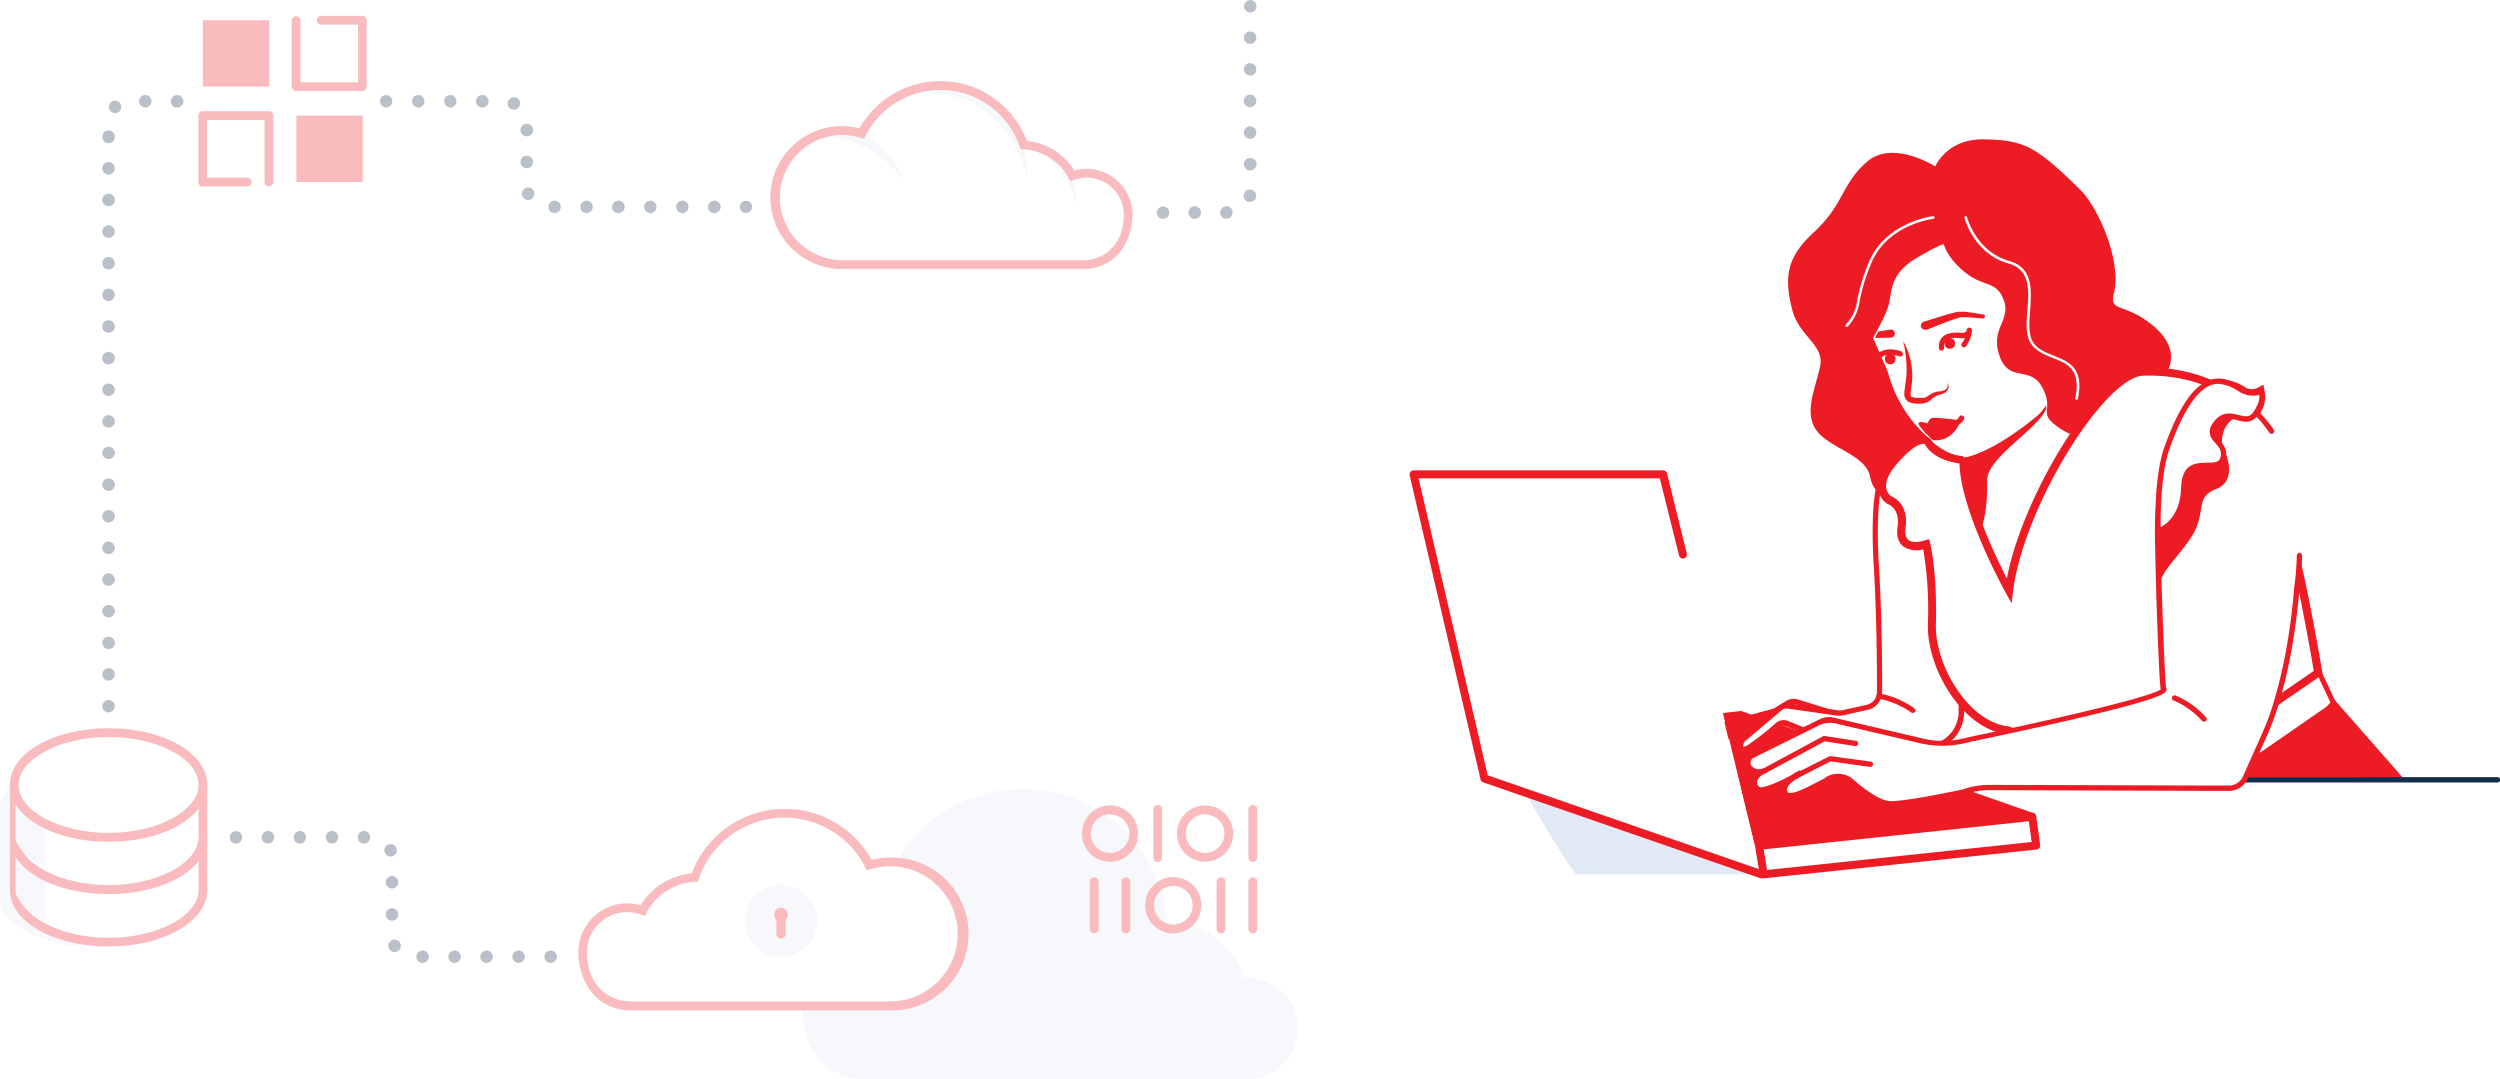 <svg id="b51fccd4-a9e1-439f-b85a-35ae0a03cd2a" data-name="Layer 1" xmlns="http://www.w3.org/2000/svg" xmlns:xlink="http://www.w3.org/1999/xlink" width="506.49" height="218.63" viewBox="0 0 506.49 218.63">
  <defs>
    <style>
      .b3e7c009-863e-4afe-9fb9-007907327d68 {
        fill: none;
      }

      .e0be51ee-2b9f-4655-b3f3-bb5dea48b053 {
        fill: #e51e25;
      }

      .af0f83c2-60cf-4c5a-b6bd-e83e2054a00e {
        fill: #010101;
      }

      .fc1b9a31-e217-4f57-83fc-afcda693af7c {
        fill: #fff;
      }

      .aa462b92-d5e3-426d-b8ba-49d527033564, .ff2bf220-c29f-47f5-91aa-214a557d8818 {
        fill: #ed1c24;
      }

      .b6e949ba-b318-42fc-9af8-e15aa9c4af26 {
        fill: #132d4d;
      }

      .aa462b92-d5e3-426d-b8ba-49d527033564 {
        stroke: #010101;
        stroke-miterlimit: 10;
        stroke-width: 0.87px;
      }

      .fc155f09-78ed-4d0a-8dd9-822b979ff9a2 {
        fill: url(#b1d3025b-83cf-4a36-94ef-6b5e6618664b);
      }

      .a350da27-40a9-4768-8677-3589274ef7db {
        fill: #e2e9f6;
      }

      .b65a59f9-dc31-4012-aac8-158c5ebdf71b {
        opacity: 0.3;
      }
    </style>
    <pattern id="b1d3025b-83cf-4a36-94ef-6b5e6618664b" data-name="f2aea2e6-3719-45f1-a7fb-07a5c68" width="28.8" height="28.8" patternTransform="translate(-1213.05 -1263.3) rotate(180) scale(0.08)" patternUnits="userSpaceOnUse" viewBox="0 0 28.8 28.8">
      <rect class="b3e7c009-863e-4afe-9fb9-007907327d68" width="28.8" height="28.8"/>
      <rect class="b3e7c009-863e-4afe-9fb9-007907327d68" width="28.8" height="28.8"/>
      <g>
        <rect class="b3e7c009-863e-4afe-9fb9-007907327d68" width="28.8" height="28.8"/>
        <g>
          <rect class="b3e7c009-863e-4afe-9fb9-007907327d68" width="28.8" height="28.8"/>
          <g>
            <path class="e0be51ee-2b9f-4655-b3f3-bb5dea48b053" d="M28.8-1.4A1.4,1.4,0,0,1,30.2,0a1.4,1.4,0,0,1-1.4,1.4A1.4,1.4,0,0,1,27.4,0h0a1.37,1.37,0,0,1,1.34-1.4Z"/>
            <path class="e0be51ee-2b9f-4655-b3f3-bb5dea48b053" d="M14.4-1.4A1.4,1.4,0,0,1,15.8,0a1.4,1.4,0,0,1-1.4,1.4A1.4,1.4,0,0,1,13,0a1.37,1.37,0,0,1,1.34-1.4Z"/>
            <path class="e0be51ee-2b9f-4655-b3f3-bb5dea48b053" d="M28.8,13a1.4,1.4,0,1,1-1.4,1.4h0A1.37,1.37,0,0,1,28.74,13Z"/>
            <path class="e0be51ee-2b9f-4655-b3f3-bb5dea48b053" d="M14.4,13A1.4,1.4,0,1,1,13,14.4,1.37,1.37,0,0,1,14.34,13Z"/>
            <path class="e0be51ee-2b9f-4655-b3f3-bb5dea48b053" d="M7.2,5.8A1.4,1.4,0,1,1,5.8,7.2h0A1.37,1.37,0,0,1,7.14,5.8Z"/>
            <path class="e0be51ee-2b9f-4655-b3f3-bb5dea48b053" d="M21.6,5.8a1.4,1.4,0,1,1-1.4,1.4h0a1.37,1.37,0,0,1,1.34-1.4Z"/>
            <path class="e0be51ee-2b9f-4655-b3f3-bb5dea48b053" d="M7.2,20.2a1.4,1.4,0,1,1-1.4,1.4,1.37,1.37,0,0,1,1.34-1.4Z"/>
            <path class="e0be51ee-2b9f-4655-b3f3-bb5dea48b053" d="M21.6,20.2a1.4,1.4,0,1,1-1.4,1.4h0a1.37,1.37,0,0,1,1.34-1.4Z"/>
          </g>
          <g>
            <path class="e0be51ee-2b9f-4655-b3f3-bb5dea48b053" d="M0-1.4A1.4,1.4,0,0,1,1.4,0,1.4,1.4,0,0,1,0,1.4,1.31,1.31,0,0,1-1.4.19V0A1.37,1.37,0,0,1-.06-1.4Z"/>
            <path class="e0be51ee-2b9f-4655-b3f3-bb5dea48b053" d="M0,13a1.4,1.4,0,0,1,1.4,1.4A1.4,1.4,0,0,1,0,15.8a1.37,1.37,0,0,1-1.4-1.34V14.4A1.37,1.37,0,0,1-.06,13Z"/>
          </g>
          <g>
            <path class="e0be51ee-2b9f-4655-b3f3-bb5dea48b053" d="M28.8,27.4a1.37,1.37,0,0,1,1.4,1.34v.06a1.37,1.37,0,0,1-1.34,1.4H28.8a1.37,1.37,0,0,1-1.4-1.34V28.8a1.37,1.37,0,0,1,1.34-1.4Z"/>
            <path class="e0be51ee-2b9f-4655-b3f3-bb5dea48b053" d="M14.4,27.4a1.37,1.37,0,0,1,1.4,1.34v.06a1.37,1.37,0,0,1-1.34,1.4H14.4A1.37,1.37,0,0,1,13,28.86V28.8a1.37,1.37,0,0,1,1.34-1.4Z"/>
          </g>
          <path class="e0be51ee-2b9f-4655-b3f3-bb5dea48b053" d="M0,27.4a1.37,1.37,0,0,1,1.4,1.34v.06A1.37,1.37,0,0,1,.06,30.2H0A1.31,1.31,0,0,1-1.4,29V28.8A1.37,1.37,0,0,1-.06,27.4Z"/>
        </g>
      </g>
    </pattern>
  </defs>
  <title>illustration_woman-building-cloud-architecture</title>
  <g>
    <polygon class="af0f83c2-60cf-4c5a-b6bd-e83e2054a00e" points="364.98 156.84 364.78 156.49 371.47 152.78 380.85 155.62 380.73 156.01 371.52 153.22 364.98 156.84"/>
    <path class="af0f83c2-60cf-4c5a-b6bd-e83e2054a00e" d="M357,156.09l-.22-.35,9.08-5.59a2.13,2.13,0,0,1,1.35-.31l12.86,1.6-.05.41-12.86-1.6a1.75,1.75,0,0,0-1.09.25Z"/>
    <g>
      <path class="fc1b9a31-e217-4f57-83fc-afcda693af7c" d="M353.89,149.25c-1.64.37-1.12-.94-1.12-.94l9.29-5.77a2.51,2.51,0,0,1,2.16-.29l6.06,1.88"/>
      <path class="ff2bf220-c29f-47f5-91aa-214a557d8818" d="M353.37,149.85a1.18,1.18,0,0,1-1-.38,1.41,1.41,0,0,1-.15-1.36l.07-.16,9.45-5.87a3,3,0,0,1,2.61-.34l6.05,1.88-.32,1-6.06-1.88a2,2,0,0,0-1.7.22l-9.13,5.66v.13h.11a1.76,1.76,0,0,0,.43-.06l.24,1.05A2.49,2.49,0,0,1,353.37,149.85Z"/>
    </g>
    <g>
      <polygon class="fc1b9a31-e217-4f57-83fc-afcda693af7c" points="352.72 148.26 349.95 149.29 349.06 146.9 359.57 144.03 352.72 148.26"/>
      <path class="ff2bf220-c29f-47f5-91aa-214a557d8818" d="M349.63,150l-1.29-3.46,14.7-4-10.13,6.24Zm.14-2.73.5,1.34,2.21-.82,3.63-2.24Z"/>
    </g>
    <path class="af0f83c2-60cf-4c5a-b6bd-e83e2054a00e" d="M385.56,144.58c-1.15-1.59-4.73-1.65-4.77-1.65v-.41c.15,0,3.82.07,5.09,1.82Z"/>
    <g>
      <path class="fc1b9a31-e217-4f57-83fc-afcda693af7c" d="M460.13,145l.89-2.87,8.88-5.77,2.86,6.1a36.58,36.58,0,0,1-16.2,11.08l3.57-8.54"/>
      <path class="ff2bf220-c29f-47f5-91aa-214a557d8818" d="M455.61,154.42l4-9.63.94-3,9.55-6.22,3.28,7-.23.27A37.12,37.12,0,0,1,456.74,154Zm5.87-12-.85,2.72-3.09,7.42a36.24,36.24,0,0,0,14.59-10.24l-2.46-5.23Z"/>
    </g>
    <g>
      <path class="ff2bf220-c29f-47f5-91aa-214a557d8818" d="M457.13,153,455,157.65l15.49,0c2.3,0,16.81.09,16.81.09l-14-15.91"/>
      <path class="fc1b9a31-e217-4f57-83fc-afcda693af7c" d="M487.77,158h-.46c-.14,0-14.53-.1-16.8-.1l-15.5,0h-.31l2.24-4.94.37.17-2,4.36,15.18,0c2,0,13.87.08,16.35.1L473.17,142l.31-.27Z"/>
    </g>
    <path class="af0f83c2-60cf-4c5a-b6bd-e83e2054a00e" d="M398,160.66,397,155l.4-.07.94,5.15a10.25,10.25,0,0,1,4.67-.66l-.8-5.46.4-.06.89,6-.28,0a10.11,10.11,0,0,0-5,.69Z"/>
    <polygon class="ff2bf220-c29f-47f5-91aa-214a557d8818" points="355.54 171.54 349.06 144.46 352.72 144.03 412.53 164.93 355.54 171.54"/>
    <path class="b6e949ba-b318-42fc-9af8-e15aa9c4af26" d="M506,158.52H398.12a.54.54,0,1,1,0-1.08H506a.54.54,0,1,1,0,1.08Z"/>
    <path class="aa462b92-d5e3-426d-b8ba-49d527033564" d="M414.27,83"/>
    <g>
      <path class="fc1b9a31-e217-4f57-83fc-afcda693af7c" d="M395.86,104.88l1.51,37.37v1.93a7.34,7.34,0,0,1-3.9,6.48l-.56.33-21.6-5.07a3.31,3.31,0,0,0-2.35.28l-3.52,1.73-3.38-1.36a1.8,1.8,0,0,0-1.92.33,58.17,58.17,0,0,1-5.4,4.27c-1.6,1.08-2,.66-2.07.05a1.88,1.88,0,0,1,.71-1.6l7.18-6.1a2.33,2.33,0,0,1,1.78-.52l9.86,1.41a3.35,3.35,0,0,0,1.18,0l4.88-1.08a3.2,3.2,0,0,0,2.53-3.15c0-4.79,0-15.49-.65-25.4-.8-13.28.79-17.37.79-17.37Z"/>
      <path class="ff2bf220-c29f-47f5-91aa-214a557d8818" d="M353.22,152.38a1.09,1.09,0,0,1-1.09-1.12,2.44,2.44,0,0,1,.91-2.06l7.17-6.09a2.84,2.84,0,0,1,2.2-.64l9.87,1.41a3,3,0,0,0,1,0l4.88-1.08a2.68,2.68,0,0,0,2.11-2.62c0-9.76-.22-18.3-.65-25.36-.8-13.26.76-17.43.83-17.6l.22-.56,15.74,7.92,1.51,37.69v2a7.85,7.85,0,0,1-4.19,6.95l-.73.43-.21-.05-21.59-5.07a2.83,2.83,0,0,0-2,.24l-3.75,1.84-3.6-1.45a1.3,1.3,0,0,0-1.36.23,61.13,61.13,0,0,1-5.45,4.32A3.57,3.57,0,0,1,353.22,152.38Zm0-1.08h0a2.58,2.58,0,0,0,1.2-.57,57.44,57.44,0,0,0,5.35-4.23,2.34,2.34,0,0,1,2.49-.42l3.15,1.26,3.3-1.63a3.93,3.93,0,0,1,2.72-.32l21.38,5,.38-.22a6.77,6.77,0,0,0,3.62-6v-1.93l-1.48-37-14.07-7.07c-.37,1.52-1.21,6.26-.6,16.56.44,7.09.66,15.65.66,25.43a3.76,3.76,0,0,1-3,3.67l-4.88,1.08a3.89,3.89,0,0,1-1.36.06l-9.86-1.41a1.72,1.72,0,0,0-1.36.4l-7.18,6.1a1.33,1.33,0,0,0-.52,1.14A.29.29,0,0,0,353.23,151.3Z"/>
    </g>
    <g>
      <path class="fc1b9a31-e217-4f57-83fc-afcda693af7c" d="M438.35,139.77s5.54,2.77,7.65,4.88"/>
      <path class="ff2bf220-c29f-47f5-91aa-214a557d8818" d="M445.86,144.79c-2.07-2.06-7.55-4.81-7.6-4.84l.18-.37c.23.12,5.59,2.81,7.71,4.92Z"/>
    </g>
    <path class="fc155f09-78ed-4d0a-8dd9-822b979ff9a2" d="M414.27,83l-.14.14Z"/>
    <g>
      <g>
        <path class="fc1b9a31-e217-4f57-83fc-afcda693af7c" d="M387.18,41c14.5-7.23,24.27.19,29.25,9.06A30.19,30.19,0,0,1,415,81.88c-4,5.87-12.3,11.41-16.71,11-9.39-.94-16-15.54-16.06-17.09s-2.63-6.25-2.63-6.25c-.14-.23-.28-.42-.42-.65A19.73,19.73,0,0,1,387.18,41Z"/>
        <path class="ff2bf220-c29f-47f5-91aa-214a557d8818" d="M398.74,93.09l-.5,0c-9.64-1-16.16-15.85-16.24-17.28s-2.58-6.11-2.61-6.16a3.28,3.28,0,0,0-.2-.31L379,69a19.43,19.43,0,0,1-2.18-15.64,20.17,20.17,0,0,1,10.3-12.53h0c17.2-8.58,26.37,3.53,29.51,9.14A30.22,30.22,0,0,1,415.14,82C411.2,87.79,403.28,93.09,398.74,93.09ZM387.27,41.17a19.82,19.82,0,0,0-10.09,12.28,19.07,19.07,0,0,0,2.14,15.32l.21.32c.07.11.15.22.22.34s2.56,4.76,2.66,6.33c.08,1.41,6.45,16,15.87,16.9,4.33.42,12.5-5,16.52-10.89a29.8,29.8,0,0,0,1.45-31.62c-3.09-5.5-12.09-17.4-29-9Z"/>
      </g>
      <path class="ff2bf220-c29f-47f5-91aa-214a557d8818" d="M390.18,66.76h0a.82.82,0,0,1-.52-1.55c2-.61,3.9-1.26,5.87-1.78.23,0,.47-.14.75-.19s.28-.05.42-.09l.24,0h.28c.28,0,.33,0,.47,0l.37,0,.75.1,3,.47h0a.38.38,0,0,1,.33.42.4.4,0,0,1-.4.38h0l-3-.24-.75,0-.33,0h-.33a3.88,3.88,0,0,0-.66.14c-.23.09-.47.14-.7.23-1.88.66-3.76,1.41-5.59,2.16Z"/>
      <path class="ff2bf220-c29f-47f5-91aa-214a557d8818" d="M383.05,66.76a.82.82,0,0,1,.84.8.83.83,0,0,1-.8.85H383l-4.55.09a.5.5,0,0,1-.52-.42.48.48,0,0,1,.36-.56h.11l4.55-.75Z"/>
      <path class="ff2bf220-c29f-47f5-91aa-214a557d8818" d="M387.32,74.51a14.75,14.75,0,0,1,.05,2.82c-.1.93-.29,1.87-.29,2.62a.91.91,0,0,0,.1.43s0,0,0,0l0,0a0,0,0,0,0,.05,0h0l.09,0a2.39,2.39,0,0,0,1.08.23h1.27a2.24,2.24,0,0,0,1-.42,4.39,4.39,0,0,1,1.31-.71,5.11,5.11,0,0,1,.75-.18c.28,0,.47,0,.66-.1a1.47,1.47,0,0,0,1-.51.93.93,0,0,0,0-1.18,1.4,1.4,0,0,1,.38.61,1.46,1.46,0,0,1-.1.75,2.1,2.1,0,0,1-1.17.94,4.58,4.58,0,0,1-.66.19,4.35,4.35,0,0,0-1.59.94,2.67,2.67,0,0,1-1.41.75,2.15,2.15,0,0,1-.75.09,3.4,3.4,0,0,1-.71,0,3.34,3.34,0,0,1-1.59-.33l-.24-.09-.19-.19s-.14-.09-.18-.19-.1-.14-.15-.23a1.65,1.65,0,0,1-.23-.89,14.15,14.15,0,0,1,.14-1.46c.05-.42.14-.89.19-1.31a16.56,16.56,0,0,0,.14-2.63,26.67,26.67,0,0,0-.7-5.35A13.81,13.81,0,0,1,387.32,74.51Z"/>
      <g>
        <path class="ff2bf220-c29f-47f5-91aa-214a557d8818" d="M387.55,52.73c-4.6,3-4.32,6.47-4.83,8.73s-3.24,7-3.24,7l3,6.9a26.83,26.83,0,0,0,8.87,13.9C385,88.73,380,98.12,380,98.12s-.51,1.08-1.07-1.59c-.9-4.37-8.22-5.68-10.85-9.3s-.14-8.68.75-13-4.22-6-5.63-11.36c-1.74-6.71-1.13-10.75,4.36-15.77,6.15-5.69,5.54-9.72,10.75-14.28s13.85.94,13.85.94,2.3-5.68,10-5.49,10.14,1.08,19.34,10.19c3.9,3.85,8.45,14.79,6.85,21-1,3.8,1.88,1.92,7.23,6s4.74,7.79,3.48,10.09c-2,3.57-9.72,1.88-12.3,7.42s-5.21,6.76-9.63,3.66-.8-3.24-3.24-8-6.85-.8-8.78-6.67c-1.78-5.44,2.4-7,.94-11.08s-4.08-2.58-7.88-5.68-4.28-5.72-4.28-5.72S392.29,49.82,387.55,52.73Z"/>
        <path class="fc1b9a31-e217-4f57-83fc-afcda693af7c" d="M379.73,98.61h-.06c-.43-.06-.73-.66-1-2-.49-2.39-3-3.82-5.66-5.34-2-1.11-4-2.26-5.14-3.85-2.1-2.89-1.07-6.6-.07-10.2.29-1.06.57-2.07.78-3.06.46-2.27-.82-3.8-2.3-5.57a14.31,14.31,0,0,1-3.33-5.67c-1.67-6.43-1.43-10.67,4.44-16a26.91,26.91,0,0,0,5.78-7.68,21.67,21.67,0,0,1,5-6.6c4.85-4.24,12.39-.14,13.91.76.61-1.17,3.32-5.55,10.07-5.38,7.73.19,10.26,1.1,19.53,10.27,3.9,3.85,8.55,14.92,6.92,21.29-.51,2,0,2.19,1.8,2.85a19.13,19.13,0,0,1,5.34,2.87c5.41,4.13,4.91,8,3.54,10.44-.92,1.68-3,2.25-5.21,2.86-2.8.77-5.69,1.56-7.08,4.54-1.49,3.19-3,4.9-4.71,5.36-1.51.4-3.2-.1-5.31-1.59-2.49-1.75-2.55-2.62-2.45-4a6.64,6.64,0,0,0-.88-4.07c-1.08-2.1-2.54-2.39-4.08-2.7-1.79-.36-3.64-.73-4.71-4a8.34,8.34,0,0,1,.47-6.53c.6-1.46,1.12-2.73.47-4.54-.82-2.3-2-2.73-3.65-3.33A13.11,13.11,0,0,1,398,55.42c-3.15-2.56-4.06-4.81-4.3-5.59A32.74,32.74,0,0,0,387.7,53a9.15,9.15,0,0,0-4.5,7.32c-.07.45-.13.86-.22,1.25-.48,2.09-2.77,6.22-3.2,7l3,6.78a26.39,26.39,0,0,0,8.79,13.8l.68.55-.87-.07c-6.18-.54-11.1,8.59-11.15,8.68A.59.59,0,0,1,379.73,98.61Zm3.72-67.36a7.32,7.32,0,0,0-5,1.73,21.11,21.11,0,0,0-4.86,6.45,27.35,27.35,0,0,1-5.88,7.81c-5.68,5.19-5.9,9.3-4.29,15.51a13.93,13.93,0,0,0,3.22,5.47c1.57,1.87,2.93,3.49,2.42,6-.21,1-.51,2.08-.79,3.11-1,3.47-2,7,0,9.73,1.08,1.49,3.06,2.62,5,3.7,2.65,1.51,5.39,3.08,5.93,5.7a3.76,3.76,0,0,0,.54,1.58.09.09,0,0,0,0,0,26.66,26.66,0,0,1,3.34-4.68c2.47-2.75,5.07-4.23,7.55-4.31a26.89,26.89,0,0,1-8.37-13.54l-3.09-7,.06-.11c0-.05,2.71-4.78,3.21-7,.09-.37.15-.78.22-1.21a9.71,9.71,0,0,1,4.74-7.69h0c4.73-2.91,6.31-3.26,6.38-3.28l.27-.06.05.28s.51,2.58,4.18,5.56a12.39,12.39,0,0,0,4,2.15c1.71.63,3.07,1.12,4,3.65.71,2,.13,3.43-.48,4.93a7.77,7.77,0,0,0-.46,6.16c1,3,2.59,3.3,4.31,3.64s3.25.65,4.45,3a7.05,7.05,0,0,1,.94,4.35c-.09,1.17-.14,1.87,2.22,3.53,2,1.39,3.52,1.86,4.86,1.5,1.56-.41,2.95-2,4.36-5.05,1.5-3.21,4.65-4.08,7.42-4.84,2.19-.6,4.07-1.12,4.89-2.6,1.82-3.29.64-6.66-3.4-9.75a18.46,18.46,0,0,0-5.2-2.79c-1.79-.67-2.77-1-2.13-3.5,1.59-6.2-3-17-6.78-20.77-9.13-9-11.61-9.92-19.16-10.11-7.39-.19-9.67,5.27-9.7,5.32l-.12.3-.27-.17C392,33.9,387.7,31.25,383.45,31.25Z"/>
      </g>
      <path class="ff2bf220-c29f-47f5-91aa-214a557d8818" d="M387.55,52.73c-4.6,3-4.32,6.47-4.83,8.73s-3.24,7-3.24,7l3,6.9a26.83,26.83,0,0,0,8.87,13.9c-6.38-.57-11,10.09-11,10.09s-.94-.19-1.5-2.86c-.9-4.37-8.22-5.68-10.85-9.3s-.14-8.68.75-13-4.22-6-5.63-11.36c-1.74-6.71-1.13-10.75,4.36-15.77,6.15-5.69,5.54-9.72,10.75-14.28s13.85.94,13.85.94,2.3-5.68,10-5.49,10.14,1.08,19.34,10.19c3.9,3.85,8.45,14.79,6.85,21-1,3.8,1.88,1.92,7.23,6s4.74,7.79,3.48,10.09c-2,3.57-9.72,1.88-12.3,7.42s-5.21,6.76-9.63,3.66-.8-3.24-3.24-8-6.85-.8-8.78-6.67c-1.78-5.44,2.4-7,.94-11.08s-4.08-2.58-7.88-5.68-4.28-5.72-4.28-5.72S392.29,49.82,387.55,52.73Z"/>
      <circle class="ff2bf220-c29f-47f5-91aa-214a557d8818" cx="395.02" cy="69.58" r="1.08"/>
      <path class="ff2bf220-c29f-47f5-91aa-214a557d8818" d="M393.37,71.06a.53.53,0,0,1-.52-.42,2.71,2.71,0,0,1,.57-2.23c.71-.81,2-1.13,3.72-1h.05a1.53,1.53,0,0,0,1-.14.66.66,0,0,0,.26-.45.53.53,0,0,1,.6-.44.54.54,0,0,1,.47.58,6.22,6.22,0,0,1-1.29,3.29.54.54,0,0,1-.76-.76,3,3,0,0,0,.6-1,3,3,0,0,1-1.09,0c-1.36-.13-2.32.08-2.79.61a1.6,1.6,0,0,0-.32,1.27.55.55,0,0,1-.41.65Z"/>
      <circle class="ff2bf220-c29f-47f5-91aa-214a557d8818" cx="382.95" cy="72.73" r="1.08"/>
      <path class="ff2bf220-c29f-47f5-91aa-214a557d8818" d="M380.79,72.56a.55.55,0,0,1-.41-.19.54.54,0,0,1,.07-.76c1.87-1.55,4.61-.46,4.72-.42a.55.55,0,0,1,.3.71.53.53,0,0,1-.7.29s-2.26-.89-3.63.25A.57.57,0,0,1,380.79,72.56Z"/>
      <path class="ff2bf220-c29f-47f5-91aa-214a557d8818" d="M390.41,87.88a.53.53,0,0,1-.41-.19.55.55,0,0,1,.06-.77,4.61,4.61,0,0,1,2.41-.69c1.28-.15,3.67-.41,4.47-1.8a.54.54,0,0,1,.94.54c-1.07,1.86-3.82,2.17-5.29,2.33a4.66,4.66,0,0,0-1.84.45A.5.5,0,0,1,390.41,87.88Z"/>
      <path class="ff2bf220-c29f-47f5-91aa-214a557d8818" d="M397.22,85.17s-5.21-.71-5.86-.47a1.36,1.36,0,0,0-.76,1.08s-1.87-.61-1.92,0,2.86,3.38,2.86,3.38c4.42.47,5.68-4,5.68-4"/>
    </g>
    <path class="fc1b9a31-e217-4f57-83fc-afcda693af7c" d="M407.07,148.52l-.16-.8c.26-.05,25.62-5.22,31-8.14-.15-3.08-1.47-29.71-1.16-32l.81.11c-.32,2.33,1.16,31.83,1.18,32.13V140l-.21.12C433.53,143.12,408.15,148.3,407.07,148.52Z"/>
    <path class="ff2bf220-c29f-47f5-91aa-214a557d8818" d="M396,93c7.65-.28,18.63-10.38,18.63-10.38-1.45,4.23-12.15,10-12.06,14.79.19,9.39-2.11,11.08-2.11,11.08Z"/>
    <g>
      <path class="fc1b9a31-e217-4f57-83fc-afcda693af7c" d="M397.77,93.2c-.23,9.43,9.25,26.52,9.25,26.52,2.07-16.85,18.59-44.08,27.14-44.36s13.75,2.49,13.75,2.49c3.66-.43,5.26.51,6.72,1.45s3.33-.09,3.33-.09a5,5,0,0,1-1,4.41s4.93,20.09,7.09,26.06c2.07,5.72,5.59,26.62,5.59,26.62l-32.54,22.34-30.51-10.7c-8.31-1-15.45-12.63-15.21-21.5.28-10.47-1.13-16.15-1.13-16.15-2.06.7-5.63.89-5-3.52s-2.44-5.4-2.44-5.4S378.67,99,384,93.1s6.66-3.42,6.66-3.42C392.61,93,397.77,93.24,397.77,93.2Z"/>
      <path class="ff2bf220-c29f-47f5-91aa-214a557d8818" d="M437.23,159.54l-30.82-10.81c-8.82-1.17-16.07-13.22-15.83-22.31a73.78,73.78,0,0,0-.94-15.12,4.88,4.88,0,0,1-4.08-.62c-1-.82-1.38-2.18-1.12-4,.51-3.7-1.87-4.51-1.89-4.52l-.16-.07a4.23,4.23,0,0,1-1.87-2.9c-.3-1.94.67-4.17,2.9-6.61,2.75-3,4.88-4.38,6.51-4.18a2,2,0,0,1,1.47.91c1.66,2.83,6.28,3.1,6.33,3.1h0v.8h.85v.62c.13,7.22,5.6,18.66,8,23.37,1.46-7.65,5.49-17.46,10.87-26.29,2.31-3.78,10.33-16.14,16.66-16.35A30.93,30.93,0,0,1,448.06,77a9.46,9.46,0,0,1,7,1.6,2.82,2.82,0,0,0,2.5-.12l1-.54.2,1.11a6.16,6.16,0,0,1-.9,4.75c.7,2.83,5,20.18,7,25.58,2.07,5.73,5.48,25.9,5.63,26.76l.08.51Zm-46.39-50.3.21.85c.06.24,1.43,5.91,1.15,16.37-.22,8.29,6.56,19.69,14.5,20.67l.17,0L437,157.74l31.76-21.82c-.55-3.23-3.62-20.87-5.46-26-2.15-5.93-6.91-25.31-7.11-26.14l-.11-.45.33-.32a3.87,3.87,0,0,0,.85-2.7,3.81,3.81,0,0,1-3.07-.36c-1.26-.81-2.69-1.73-6.18-1.33l-.26,0-.22-.12s-5.15-2.66-13.35-2.39c-3.61.12-9.63,6.23-15.33,15.58-5.85,9.6-10.08,20.36-11,28.07l-.31,2.48-1.21-2.18c-.38-.69-9.11-16.54-9.35-26.18-1.76-.2-5.32-1-7-3.84a.47.47,0,0,0-.33-.12c-.48,0-2,.3-5,3.67-1.84,2-2.71,3.83-2.51,5.25a2.59,2.59,0,0,0,1.05,1.73c1.29.49,3.42,2.34,2.88,6.25-.17,1.25,0,2.11.55,2.56.79.65,2.33.45,3.41.08ZM390,90.07a.08.08,0,0,0,0,0h0Z"/>
    </g>
    <g>
      <path class="fc1b9a31-e217-4f57-83fc-afcda693af7c" d="M465.85,112.68c-.05,3.42-.47,5.77-.57,7.09a130,130,0,0,1-2.06,14.55c-.52,2.44-1.08,4.83-1.79,7.23a51.77,51.77,0,0,1-2.53,7.14l-4,8.91a3.65,3.65,0,0,1-3.38,2.21h-3l-45.4-.14a16.1,16.1,0,0,0-5,.75l-.43.14s-11.26,2.49-14.88,2.4c-2.35-.05-5.77-2.73-7.89-4.56a4.06,4.06,0,0,0-4.27-.65c-3.24,1.45-8.45,4.13-9.2,3-1.31-2,3.24-4,3.24-4s-7.51,4.46-8.78,3.2c-1.83-1.84,1-3.53,1-3.53a2.45,2.45,0,0,1-2.44-.61,1.61,1.61,0,0,1-.07-2.27,1.46,1.46,0,0,1,.5-.35l13.23-6.58a5.74,5.74,0,0,1,3.76-.42l17.09,4a19.49,19.49,0,0,0,8.73,0l1.36-.33s40.8-8.35,39.11-10.19c-.24-.28-1-18.49-1.18-31.26-.09-7.94,1.65-15.54,2.35-16.9,1.65-4.32,5.54-13.52,8.41-13.52,0,0,6.9,1.73,12.3,9.39"/>
      <path class="ff2bf220-c29f-47f5-91aa-214a557d8818" d="M383.1,163.5h-.22c-1.92,0-4.69-1.62-8.23-4.69a3.54,3.54,0,0,0-3.7-.57l-1.56.72c-4.61,2.13-7.47,3.34-8.31,2.09a1.85,1.85,0,0,1-.25-1.58s0,0,0-.06c-2.2,1-4.43,1.69-5.24.88a2.26,2.26,0,0,1-.75-1.92,2.82,2.82,0,0,1,.69-1.44,3,3,0,0,1-1.35-.77,2.16,2.16,0,0,1-.09-3,2,2,0,0,1,.67-.48L368,146.09a6.37,6.37,0,0,1,4.12-.47l17.09,4a19,19,0,0,0,8.49,0l1.36-.32c14.08-2.89,36.69-8,38.7-9.64-.13-.67-.3-2.86-.62-11-.27-7-.48-14.6-.56-20.32-.1-8,1.62-15.59,2.39-17.13,2-5.18,5.74-13.84,8.9-13.84H448c.29.08,7.16,1.88,12.61,9.6a.55.55,0,1,1-.89.63,23.73,23.73,0,0,0-11.92-9.16C446,78.6,443,83.74,440,91.65l0,0c-.7,1.37-2.38,8.89-2.29,16.65.18,12.11.89,29.5,1.13,31a.68.68,0,0,1,.06.58c-.18.56-.52,1.62-20.22,6.16-9.6,2.21-19.23,4.19-19.33,4.21l-1.34.33a20.31,20.31,0,0,1-9,0l-17.09-4a5.18,5.18,0,0,0-3.4.38l-13.24,6.57a1.16,1.16,0,0,0-.34.24,1.13,1.13,0,0,0-.29.77,1,1,0,0,0,.34.74,1.93,1.93,0,0,0,1.92.49l4.23-1.26-3.8,2.24c-.35.21-1.28.91-1.37,1.65a1.19,1.19,0,0,0,.44,1c.44.44,3.32-.64,6.49-2.34a11.77,11.77,0,0,1,1.69-1l.5,1c-.45.26-1,.59-1.64.93a3.81,3.81,0,0,0-1.54,1.66.76.76,0,0,0,.11.68c.64.45,5.06-1.6,6.95-2.47l1.58-.73a4.66,4.66,0,0,1,4.85.74c4.17,3.62,6.4,4.4,7.54,4.43,3.43.07,14.11-2.24,14.73-2.38l.4-.13a16.63,16.63,0,0,1,5-.78h.11l45.39.14h3a3.09,3.09,0,0,0,2.85-1.88l4-8.93a51.8,51.8,0,0,0,2.5-7.05c.62-2.1,1.18-4.39,1.78-7.2a126.3,126.3,0,0,0,2.05-14.49c0-.39.09-.87.16-1.43a53.2,53.2,0,0,0,.41-5.62.53.53,0,0,1,.54-.53h0a.54.54,0,0,1,.54.54,54.36,54.36,0,0,1-.42,5.73c-.07.55-.12,1-.15,1.39a130.71,130.71,0,0,1-2.07,14.63c-.61,2.84-1.18,5.15-1.8,7.27a51.83,51.83,0,0,1-2.56,7.2l-4,8.93a4.14,4.14,0,0,1-3.88,2.52h-2.95l-45.4-.14a15.14,15.14,0,0,0-4.81.73l-.47.15C397.44,161.19,386.93,163.5,383.1,163.5ZM437.86,140l0,0Z"/>
    </g>
    <path class="ff2bf220-c29f-47f5-91aa-214a557d8818" d="M450.23,90.14a.42.42,0,0,0-.14-.09c.94,1.74,3.42,7.28-1.18,9.06-4.41,1.69-1.73,4.79-5,9.76s-7,7.37-6.86,12.21l-.33-13.61a9.08,9.08,0,0,0,5.64-7.47c.56-5.68,1.31-5.82,5.82-6,0,0-3.1-3.71,1-4.51A5.91,5.91,0,0,1,447,83.62c.94-4.18,6.57.56,6.57.56A5.55,5.55,0,0,0,450.23,90.14Z"/>
    <g>
      <path class="fc1b9a31-e217-4f57-83fc-afcda693af7c" d="M454.08,79c2.48,1.22,3.89.32,3.89.32s1.08,1.32-1,4.42-5.12-1.46-7.94,1.88,2.3,3.8,1.27,7.27-7.7-1.55-7.93,5.87-5.21,8.87-5.21,8.87S436.85,97,438.91,91C445.58,72.11,451.54,77.71,454.08,79Z"/>
      <path class="ff2bf220-c29f-47f5-91aa-214a557d8818" d="M436.66,108.37l0-.7c0-.44-.31-10.87,1.76-16.86,2.85-8.07,5.86-12.58,9.19-13.79,2.56-.93,4.67.31,6.06,1.13.24.15.47.28.67.38,2.15,1,3.32.38,3.37.35l.4-.23.3.35c.14.17,1.27,1.72-.95,5.06-1.22,1.82-2.78,1.44-4.15,1.1s-2.59-.63-3.82.82-.71,2.1.17,3.15,1.75,2.07,1.2,3.94-2.24,1.8-3.75,1.81c-2.17,0-4,0-4.16,3.92-.25,7.72-5.38,9.31-5.6,9.37Zm12.77-30.6A4.39,4.39,0,0,0,448,78c-3,1.08-5.84,5.5-8.54,13.14-1.68,4.87-1.74,13.1-1.72,15.67,1.29-.68,4-2.73,4.15-8.08.15-4.92,3.09-4.94,5.23-5,1.54,0,2.43-.06,2.72-1,.39-1.31-.24-2.06-1-2.94-.89-1-2-2.37-.18-4.53,1.66-2,3.46-1.53,4.9-1.18s2.24.49,3-.65c1.2-1.8,1.24-2.89,1.14-3.42a5.24,5.24,0,0,1-3.84-.54h0l-.73-.42A7.4,7.4,0,0,0,449.43,77.77Z"/>
    </g>
    <g>
      <path class="fc1b9a31-e217-4f57-83fc-afcda693af7c" d="M446.52,145.68a16.83,16.83,0,0,0-6-4.27"/>
      <path class="ff2bf220-c29f-47f5-91aa-214a557d8818" d="M446.52,146.22a.53.53,0,0,1-.42-.2,16.28,16.28,0,0,0-5.75-4.11.54.54,0,0,1,.41-1,17.05,17.05,0,0,1,6.18,4.43.53.53,0,0,1-.09.76A.52.52,0,0,1,446.52,146.22Z"/>
    </g>
    <g>
      <path class="fc1b9a31-e217-4f57-83fc-afcda693af7c" d="M387.51,143.9a17.34,17.34,0,0,0-6.76-2.86"/>
      <path class="ff2bf220-c29f-47f5-91aa-214a557d8818" d="M387.51,144.44a.54.54,0,0,1-.34-.12,17,17,0,0,0-6.52-2.75.54.54,0,1,1,.19-1.06,17.68,17.68,0,0,1,7,3,.54.54,0,0,1,.09.76A.55.55,0,0,1,387.51,144.44Z"/>
    </g>
    <g>
      <polyline class="fc1b9a31-e217-4f57-83fc-afcda693af7c" points="375.86 150.61 369.57 149.62 357.13 156.34"/>
      <path class="ff2bf220-c29f-47f5-91aa-214a557d8818" d="M357.13,156.88a.54.54,0,0,1-.25-1l12.6-6.8,6.47,1a.54.54,0,1,1-.17,1.06l-6.11-.95-12.28,6.62A.48.48,0,0,1,357.13,156.88Z"/>
    </g>
    <g>
      <path class="fc1b9a31-e217-4f57-83fc-afcda693af7c" d="M370.89,157.7c-3.24,1.45-8.22,4.74-9.2,3-1.18-2,3.23-4,3.23-4"/>
      <path class="ff2bf220-c29f-47f5-91aa-214a557d8818" d="M362.69,161.74a1.54,1.54,0,0,1-1.47-.77,1.89,1.89,0,0,1-.17-1.59c.55-1.74,3.33-3.06,3.65-3.2a.54.54,0,0,1,.72.26.55.55,0,0,1-.27.72c-.74.34-2.73,1.45-3.08,2.55a.86.86,0,0,0,.08.72c.5.88,3.91-.89,5.94-1.94.92-.48,1.79-.93,2.58-1.28a.53.53,0,0,1,.71.27.54.54,0,0,1-.27.71c-.76.34-1.62.79-2.52,1.25C366.33,160.62,364.15,161.74,362.69,161.74Z"/>
    </g>
    <g>
      <polyline class="fc1b9a31-e217-4f57-83fc-afcda693af7c" points="378.96 154.84 370.79 153.7 363.75 157.28"/>
      <path class="ff2bf220-c29f-47f5-91aa-214a557d8818" d="M363.75,157.82a.54.54,0,0,1-.24-1l7.19-3.65L379,154.3a.54.54,0,0,1,.46.61.55.55,0,0,1-.61.46l-8-1.11-6.89,3.5A.57.57,0,0,1,363.75,157.82Z"/>
    </g>
    <path class="a350da27-40a9-4768-8677-3589274ef7db" d="M309.34,161.22c6.71,11.69,9.91,15.91,9.91,15.91h37.68Z"/>
    <g>
      <polyline class="fc1b9a31-e217-4f57-83fc-afcda693af7c" points="356.94 177.13 300.75 157.69 286.38 96.11 336.94 96.11 340.98 112.3"/>
      <path class="ff2bf220-c29f-47f5-91aa-214a557d8818" d="M356.94,177.94a.82.82,0,0,1-.26,0l-56.2-19.44a.8.8,0,0,1-.52-.58L285.59,96.29a.85.85,0,0,1,.16-.69.82.82,0,0,1,.63-.31h50.56a.81.81,0,0,1,.79.62l4,16.2a.81.81,0,1,1-1.57.39l-3.89-15.59H287.4l14,60.16,55.77,19.3a.81.81,0,0,1-.27,1.57Z"/>
    </g>
    <path class="fc1b9a31-e217-4f57-83fc-afcda693af7c" d="M420.7,81h-.06a.27.27,0,0,1-.21-.32c1.23-5.86-1.56-7-4.52-8.15-1.65-.66-3.36-1.34-4.4-2.86-1.15-1.68-1-4.21-.76-6.88.3-4,.61-8.17-3.83-9.4-7-1.94-8.91-9.18-8.92-9.25a.27.27,0,1,1,.52-.14c0,.07,1.88,7,8.54,8.87,4.87,1.35,4.53,5.93,4.23,10-.19,2.58-.38,5,.66,6.53s2.58,2,4.16,2.67c3,1.21,6.18,2.46,4.85,8.76A.27.27,0,0,1,420.7,81Z"/>
    <path class="fc1b9a31-e217-4f57-83fc-afcda693af7c" d="M374.13,66.24a.28.28,0,0,1-.19-.07.27.27,0,0,1,0-.38,8.68,8.68,0,0,0,2.33-5,38.41,38.41,0,0,1,2.36-7.67c3.35-8.13,12.92-9.32,13-9.33a.28.28,0,0,1,.3.24.27.27,0,0,1-.24.3c-.09,0-9.35,1.16-12.58,9a39.36,39.36,0,0,0-2.34,7.58,9.13,9.13,0,0,1-2.45,5.27A.28.28,0,0,1,374.13,66.24Z"/>
    <g>
      <polygon class="fc1b9a31-e217-4f57-83fc-afcda693af7c" points="412.53 171.31 357.32 177.13 356.38 171.36 411.73 165.49 412.53 171.31"/>
      <path class="ff2bf220-c29f-47f5-91aa-214a557d8818" d="M357.32,177.94a.81.81,0,0,1-.8-.68l-.94-5.77a.82.82,0,0,1,.16-.62.8.8,0,0,1,.56-.32l55.35-5.86a.81.81,0,0,1,.88.69l.8,5.82a.79.79,0,0,1-.72.91l-55.21,5.83Zm0-5.86.68,4.17,53.61-5.66-.57-4.21Z"/>
    </g>
  </g>
  <g class="b65a59f9-dc31-4012-aac8-158c5ebdf71b">
    <path class="a350da27-40a9-4768-8677-3589274ef7db" d="M2.66,159.35S.2,160.87.07,163C0,164.59,0,176.4.07,182.08a6.2,6.2,0,0,0,2.84,5.18,31.51,31.51,0,0,0,19.58,4.61C37.13,190.86,2.66,159.35,2.66,159.35Z"/>
    <g id="a4641cfb-6687-4796-9ce8-1621733dbafc" data-name="abfbec30-4b2c-429b-9fe9-2007983b8a16">
      <g>
        <g>
          <path class="fc1b9a31-e217-4f57-83fc-afcda693af7c" d="M2.85,169.64v10.61c0,5.87,8.59,10.61,19.13,10.61s19.13-4.74,19.13-10.61V169.64"/>
          <path class="ff2bf220-c29f-47f5-91aa-214a557d8818" d="M22,191.75c-11.23,0-20-5.05-20-11.5V169.64H3.74v10.61C3.74,185.51,12.1,190,22,190s18.24-4.45,18.24-9.71V169.64H42v10.61C42,186.7,33.21,191.75,22,191.75Z"/>
        </g>
        <path class="a350da27-40a9-4768-8677-3589274ef7db" d="M3.15,170.21v10.73a10.19,10.19,0,0,0,6.06,5.62v-9.47S3.48,175,3.15,170.21Z"/>
        <g>
          <path class="fc1b9a31-e217-4f57-83fc-afcda693af7c" d="M2.85,159v10.6c0,5.87,8.59,10.61,19.13,10.61s19.13-4.74,19.13-10.61V159"/>
          <path class="ff2bf220-c29f-47f5-91aa-214a557d8818" d="M22,181.14c-11.23,0-20-5-20-11.5V159H3.74v10.6c0,5.27,8.36,9.72,18.24,9.72s18.24-4.45,18.24-9.72V159H42v10.6C42,176.09,33.21,181.14,22,181.14Z"/>
        </g>
        <path class="a350da27-40a9-4768-8677-3589274ef7db" d="M3.15,159.92v10.29a10,10,0,0,0,6.06,5.37v-9S3.48,164.4,3.15,159.92Z"/>
        <g>
          <ellipse class="fc1b9a31-e217-4f57-83fc-afcda693af7c" cx="21.98" cy="159.04" rx="19.13" ry="10.61"/>
          <path class="ff2bf220-c29f-47f5-91aa-214a557d8818" d="M22,170.54c-11.23,0-20-5.06-20-11.5s8.79-11.5,20-11.5,20,5.05,20,11.5S33.21,170.54,22,170.54Zm0-21.22c-9.88,0-18.24,4.45-18.24,9.72s8.36,9.71,18.24,9.71S40.22,164.3,40.22,159,31.87,149.32,22,149.32Z"/>
        </g>
      </g>
    </g>
    <path class="a350da27-40a9-4768-8677-3589274ef7db" d="M175.15,193.57a11.49,11.49,0,0,1,3,.38,27.89,27.89,0,0,1-.38-4.74,29.37,29.37,0,0,1,58.65-2.33h.44A15.85,15.85,0,0,1,252,198.05h.64a10.29,10.29,0,1,1,0,20.58H175.15a12.53,12.53,0,1,1,0-25.06Z"/>
    <g>
      <path class="a350da27-40a9-4768-8677-3589274ef7db" d="M174.51,27s7.33,3.79,8.28,9.22c0,0-8.46-12-20.46-7C162.33,29.29,168.45,24.87,174.51,27Z"/>
      <path class="a350da27-40a9-4768-8677-3589274ef7db" d="M207.41,29.36a22.33,22.33,0,0,1,.69,6.88s-3.79-20.77-25.63-17C182.46,19.19,199.14,11.17,207.41,29.36Z"/>
      <path class="a350da27-40a9-4768-8677-3589274ef7db" d="M217.26,35.61a23.22,23.22,0,0,1,.88,6.31s-.76-8.46-10.8-12.56C207.41,29.36,214.48,30,217.26,35.61Z"/>
      <path class="ff2bf220-c29f-47f5-91aa-214a557d8818" d="M170.65,54.49A14.47,14.47,0,1,1,174.13,26a18.78,18.78,0,0,1,33.92,2.54,12.87,12.87,0,0,1,9.62,6,9.51,9.51,0,0,1,2.49-.33h0a9.35,9.35,0,0,1,9.29,9.22c0,5.5-3.41,11.06-9.92,11.06H170.65Zm0-27.16A12.69,12.69,0,0,0,167,52.16a12.48,12.48,0,0,0,3.68.55h48.87c3.92,0,8.13-2.9,8.13-9.27a7.56,7.56,0,0,0-7.5-7.45,8,8,0,0,0-2.6.46l-.73.26-.36-.68a11.05,11.05,0,0,0-9.11-5.78l-.6,0-.2-.57a17,17,0,0,0-31.19-2.22l-.34.66-.71-.21A12.61,12.61,0,0,0,170.65,27.33Z"/>
    </g>
    <g>
      <g>
        <path class="fc1b9a31-e217-4f57-83fc-afcda693af7c" d="M127,183.91a8.66,8.66,0,0,1,3.15.57,12.71,12.71,0,0,1,10.6-6.69,19.25,19.25,0,0,1,35.35-2.53,15.58,15.58,0,0,1,4.23-.63,14.59,14.59,0,1,1,0,29.17H127.78c-6.82,0-9.72-6-9.72-10.92A9,9,0,0,1,127,183.91Z"/>
        <path class="ff2bf220-c29f-47f5-91aa-214a557d8818" d="M180.37,204.69H127.78c-7,0-10.61-5.94-10.61-11.81a9.89,9.89,0,0,1,12.61-9.48,13.66,13.66,0,0,1,10.36-6.46,20.15,20.15,0,0,1,36.46-2.73,16.41,16.41,0,0,1,3.76-.47,15.48,15.48,0,1,1,0,30.95ZM127,184.8a8.14,8.14,0,0,0-8.09,8.08c0,6.89,4.58,10,8.83,10h52.59a13.69,13.69,0,0,0,0-27.38,14.85,14.85,0,0,0-4,.6l-.71.21-.34-.66a18.37,18.37,0,0,0-33.72,2.41l-.19.57-.61,0A11.88,11.88,0,0,0,131,184.9l-.37.69-.73-.28a8.1,8.1,0,0,0-2.84-.51Z"/>
      </g>
      <g>
        <circle class="a350da27-40a9-4768-8677-3589274ef7db" cx="158.23" cy="186.56" r="7.32"/>
        <g>
          <circle class="ff2bf220-c29f-47f5-91aa-214a557d8818" cx="158.23" cy="185.3" r="1.39"/>
          <path class="ff2bf220-c29f-47f5-91aa-214a557d8818" d="M158.23,190.16a.94.94,0,0,1-.95-.95V185.3a.95.95,0,1,1,1.89,0v3.91A.94.94,0,0,1,158.23,190.16Z"/>
        </g>
      </g>
    </g>
    <g id="a91e6c56-919e-43d1-b26a-8a363e0df9bf" data-name="b8890cb0-6c4b-478e-989d-824e46b66b3a">
      <g>
        <path class="ff2bf220-c29f-47f5-91aa-214a557d8818" d="M253.81,174.64a.89.89,0,0,1-.89-.89v-9.66a.9.9,0,1,1,1.79,0v9.66A.9.9,0,0,1,253.81,174.64Z"/>
        <path class="ff2bf220-c29f-47f5-91aa-214a557d8818" d="M234.56,174.64a.89.89,0,0,1-.9-.89v-9.66a.9.9,0,1,1,1.79,0v9.66A.89.89,0,0,1,234.56,174.64Z"/>
        <path class="ff2bf220-c29f-47f5-91aa-214a557d8818" d="M244.15,174.58a5.7,5.7,0,1,1,5.69-5.7A5.7,5.7,0,0,1,244.15,174.58Zm0-9.6a3.91,3.91,0,1,0,3.91,3.9A3.91,3.91,0,0,0,244.15,165Z"/>
        <path class="ff2bf220-c29f-47f5-91aa-214a557d8818" d="M224.9,174.58a5.7,5.7,0,1,1,5.69-5.7A5.71,5.71,0,0,1,224.9,174.58Zm0-9.6a3.91,3.91,0,1,0,3.9,3.9A3.91,3.91,0,0,0,224.9,165Z"/>
        <path class="ff2bf220-c29f-47f5-91aa-214a557d8818" d="M253.81,189.1a.89.89,0,0,1-.89-.9v-9.66a.9.9,0,0,1,1.79,0v9.66A.9.9,0,0,1,253.81,189.1Z"/>
        <path class="ff2bf220-c29f-47f5-91aa-214a557d8818" d="M247.37,189.1a.89.89,0,0,1-.89-.9v-9.66a.9.9,0,0,1,1.79,0v9.66A.9.9,0,0,1,247.37,189.1Z"/>
        <path class="ff2bf220-c29f-47f5-91aa-214a557d8818" d="M228.12,189.1a.9.9,0,0,1-.9-.9v-9.66a.9.9,0,0,1,1.79,0v9.66A.89.89,0,0,1,228.12,189.1Z"/>
        <path class="ff2bf220-c29f-47f5-91aa-214a557d8818" d="M221.68,189.1a.9.9,0,0,1-.9-.9v-9.66a.9.9,0,0,1,1.79,0v9.66A.89.89,0,0,1,221.68,189.1Z"/>
        <path class="ff2bf220-c29f-47f5-91aa-214a557d8818" d="M237.71,189.1a5.7,5.7,0,1,1,5.69-5.69A5.7,5.7,0,0,1,237.71,189.1Zm0-9.6a3.91,3.91,0,1,0,3.91,3.91A3.91,3.91,0,0,0,237.71,179.5Z"/>
      </g>
    </g>
    <g>
      <polyline class="fc1b9a31-e217-4f57-83fc-afcda693af7c" points="65.04 4.1 73.43 4.1 73.43 17.55 59.99 17.55 59.99 4.1"/>
      <path class="ff2bf220-c29f-47f5-91aa-214a557d8818" d="M73.43,18.44H60a.89.89,0,0,1-.9-.89V4.1a.9.9,0,0,1,1.79,0V16.66H72.54V5H65a.9.9,0,0,1,0-1.79h8.39a.89.89,0,0,1,.89.89V17.55A.89.89,0,0,1,73.43,18.44Z"/>
    </g>
    <rect class="ff2bf220-c29f-47f5-91aa-214a557d8818" x="41.11" y="4.1" width="13.45" height="13.45"/>
    <rect class="ff2bf220-c29f-47f5-91aa-214a557d8818" x="60.05" y="23.42" width="13.45" height="13.45"/>
    <g>
      <polyline class="fc1b9a31-e217-4f57-83fc-afcda693af7c" points="50.07 36.87 41.05 36.87 41.05 23.42 54.49 23.42 54.49 36.87"/>
      <path class="ff2bf220-c29f-47f5-91aa-214a557d8818" d="M54.49,37.76a.89.89,0,0,1-.89-.89V24.32H41.94V36h8.13a.89.89,0,0,1,0,1.78h-9a.89.89,0,0,1-.9-.89V23.42a.89.89,0,0,1,.9-.89H54.49a.89.89,0,0,1,.89.89V36.87A.89.89,0,0,1,54.49,37.76Z"/>
    </g>
    <g>
      <path class="b6e949ba-b318-42fc-9af8-e15aa9c4af26" d="M253.31,2.52a1,1,0,0,1-.25,0,1.09,1.09,0,0,1-.24-.07l-.21-.12a1,1,0,0,1-.19-.16,1.23,1.23,0,0,1-.38-.89,1.25,1.25,0,0,1,.38-.89,1,1,0,0,1,.19-.16,2.25,2.25,0,0,1,.21-.12l.24-.07a1.35,1.35,0,0,1,.49,0l.24.07.22.12.19.16a1.28,1.28,0,0,1,.37.89,1.26,1.26,0,0,1-1.26,1.26Z"/>
      <path class="b6e949ba-b318-42fc-9af8-e15aa9c4af26" d="M247.2,43.06a1.26,1.26,0,0,1,1.26-1.27h0a1.27,1.27,0,0,1,1.27,1.27h0a1.26,1.26,0,0,1-1.27,1.26h0A1.25,1.25,0,0,1,247.2,43.06Zm-6.41,0a1.27,1.27,0,0,1,1.27-1.27h0a1.27,1.27,0,0,1,1.26,1.27h0a1.26,1.26,0,0,1-1.26,1.26h0A1.26,1.26,0,0,1,240.79,43.06ZM253,40.91a1.25,1.25,0,0,1-1-1.49h0a1.26,1.26,0,0,1,1.48-1h0a1.27,1.27,0,0,1,1,1.49h0a1.27,1.27,0,0,1-1.24,1h0A1.07,1.07,0,0,1,253,40.91ZM252,33.27A1.26,1.26,0,0,1,253.31,32h0a1.26,1.26,0,0,1,1.26,1.26h0a1.27,1.27,0,0,1-1.26,1.26h0A1.27,1.27,0,0,1,252,33.27Zm0-6.41a1.26,1.26,0,0,1,1.27-1.26h0a1.26,1.26,0,0,1,1.26,1.26h0a1.26,1.26,0,0,1-1.26,1.26h0A1.26,1.26,0,0,1,252,26.86Zm0-6.41a1.26,1.26,0,0,1,1.27-1.26h0a1.26,1.26,0,0,1,1.26,1.26h0a1.27,1.27,0,0,1-1.26,1.27h0A1.27,1.27,0,0,1,252,20.45Zm0-6.4a1.27,1.27,0,0,1,1.27-1.27h0a1.27,1.27,0,0,1,1.26,1.27h0a1.27,1.27,0,0,1-1.26,1.26h0A1.27,1.27,0,0,1,252,14.05Zm0-6.41a1.27,1.27,0,0,1,1.27-1.27h0a1.27,1.27,0,0,1,1.26,1.27h0a1.27,1.27,0,0,1-1.26,1.26h0A1.27,1.27,0,0,1,252,7.64Z"/>
      <path class="b6e949ba-b318-42fc-9af8-e15aa9c4af26" d="M235.63,44.32a1.07,1.07,0,0,1-.25,0,.73.73,0,0,1-.24-.07.75.75,0,0,1-.21-.12.9.9,0,0,1-.19-.15,1.46,1.46,0,0,1-.16-.19.94.94,0,0,1-.12-.22,1.09,1.09,0,0,1-.07-.24,1,1,0,0,1,0-.24,1,1,0,0,1,0-.25.88.88,0,0,1,.07-.23.66.66,0,0,1,.12-.22,1,1,0,0,1,.16-.19,1.28,1.28,0,0,1,1.78,0,1,1,0,0,1,.16.19.91.91,0,0,1,.12.22,1.55,1.55,0,0,1,.07.23,1,1,0,0,1,0,.25,1,1,0,0,1,0,.24,2.17,2.17,0,0,1-.07.24,1.55,1.55,0,0,1-.12.22,1.46,1.46,0,0,1-.16.19A1.24,1.24,0,0,1,235.63,44.32Z"/>
    </g>
    <g>
      <path class="b6e949ba-b318-42fc-9af8-e15aa9c4af26" d="M151.15,43.18a1.27,1.27,0,0,1-.89-.37,1.26,1.26,0,0,1,0-1.78A1.3,1.3,0,0,1,152,41a1.26,1.26,0,0,1-.89,2.15Z"/>
      <path class="b6e949ba-b318-42fc-9af8-e15aa9c4af26" d="M143.45,41.92a1.26,1.26,0,0,1,1.26-1.26h0A1.27,1.27,0,0,1,146,41.92h0a1.27,1.27,0,0,1-1.27,1.26h0A1.26,1.26,0,0,1,143.45,41.92Zm-6.47,0a1.26,1.26,0,0,1,1.26-1.26h0a1.27,1.27,0,0,1,1.27,1.26h0a1.27,1.27,0,0,1-1.27,1.26h0A1.26,1.26,0,0,1,137,41.92Zm-6.47,0a1.27,1.27,0,0,1,1.26-1.26h0A1.26,1.26,0,0,1,133,41.92h0a1.26,1.26,0,0,1-1.26,1.26h0A1.27,1.27,0,0,1,130.51,41.92Zm-6.47,0a1.26,1.26,0,0,1,1.26-1.26h0a1.26,1.26,0,0,1,1.26,1.26h0a1.26,1.26,0,0,1-1.26,1.26h0A1.26,1.26,0,0,1,124,41.92Zm-6.47,0a1.26,1.26,0,0,1,1.26-1.26h0a1.27,1.27,0,0,1,1.26,1.26h0a1.27,1.27,0,0,1-1.26,1.26h0A1.26,1.26,0,0,1,117.57,41.92Zm-6.47,0a1.26,1.26,0,0,1,1.26-1.26h0a1.27,1.27,0,0,1,1.26,1.26h0a1.27,1.27,0,0,1-1.26,1.26h0A1.26,1.26,0,0,1,111.1,41.92Zm-5.27-2.2a1.26,1.26,0,0,1,.71-1.64h0a1.26,1.26,0,0,1,1.64.7h0a1.26,1.26,0,0,1-.71,1.64h0a1.31,1.31,0,0,1-.47.09h0A1.26,1.26,0,0,1,105.83,39.72Zm-.38-6.9a1.26,1.26,0,0,1,1.26-1.27h0A1.26,1.26,0,0,1,108,32.82h0a1.26,1.26,0,0,1-1.26,1.26h0A1.26,1.26,0,0,1,105.45,32.82Zm0-6.48a1.25,1.25,0,0,1,1.26-1.26h0A1.25,1.25,0,0,1,108,26.34h0a1.26,1.26,0,0,1-1.26,1.27h0A1.26,1.26,0,0,1,105.45,26.34Zm-1.84-4.2a1.26,1.26,0,0,1-.67-1.65h0a1.26,1.26,0,0,1,1.65-.68h0a1.26,1.26,0,0,1,.68,1.65h0a1.26,1.26,0,0,1-1.17.77h0A1.41,1.41,0,0,1,103.61,22.14Zm-7.18-1.62a1.27,1.27,0,0,1,1.26-1.27h0A1.26,1.26,0,0,1,99,20.52h0a1.26,1.26,0,0,1-1.26,1.26h0A1.27,1.27,0,0,1,96.43,20.52Zm-6.47,0a1.27,1.27,0,0,1,1.26-1.27h0a1.26,1.26,0,0,1,1.26,1.27h0a1.26,1.26,0,0,1-1.26,1.26h0A1.27,1.27,0,0,1,90,20.52Zm-6.47,0a1.26,1.26,0,0,1,1.26-1.27h0A1.26,1.26,0,0,1,86,20.52h0a1.26,1.26,0,0,1-1.26,1.26h0A1.26,1.26,0,0,1,83.49,20.52Z"/>
      <path class="b6e949ba-b318-42fc-9af8-e15aa9c4af26" d="M78.23,21.78A1.26,1.26,0,0,1,77,20.52a1.07,1.07,0,0,1,0-.25.73.73,0,0,1,.07-.24,1.13,1.13,0,0,1,.12-.21.7.7,0,0,1,.15-.19,1.26,1.26,0,0,1,1.14-.35l.24.07a1.05,1.05,0,0,1,.21.12,1.45,1.45,0,0,1,.35.35,1.13,1.13,0,0,1,.12.21,1.09,1.09,0,0,1,.07.24,1.07,1.07,0,0,1,0,.25,1.27,1.27,0,0,1-.38.89,1,1,0,0,1-.19.16l-.21.12-.24.06A1,1,0,0,1,78.23,21.78Z"/>
    </g>
    <g>
      <path class="b6e949ba-b318-42fc-9af8-e15aa9c4af26" d="M35.87,21.78l-.25,0-.24-.06a2.25,2.25,0,0,1-.21-.12L35,21.41a1.46,1.46,0,0,1-.16-.19A1.55,1.55,0,0,1,34.7,21a1.37,1.37,0,0,1-.07-.24,1,1,0,0,1,0-.24,1.22,1.22,0,0,1,.37-.89.7.7,0,0,1,.19-.16,2.25,2.25,0,0,1,.21-.12,1.27,1.27,0,0,1,.24-.07,1.4,1.4,0,0,1,.5,0,1,1,0,0,1,.23.07,1.55,1.55,0,0,1,.22.12.94.94,0,0,1,.2.16,1.25,1.25,0,0,1,.36.89,1.29,1.29,0,0,1-.36.89l-.2.16a1.55,1.55,0,0,1-.22.12,1,1,0,0,1-.23.06Z"/>
      <path class="b6e949ba-b318-42fc-9af8-e15aa9c4af26" d="M20.72,136.63A1.26,1.26,0,0,1,22,135.37h0a1.25,1.25,0,0,1,1.26,1.26h0A1.26,1.26,0,0,1,22,137.9h0A1.27,1.27,0,0,1,20.72,136.63Zm0-6.4A1.27,1.27,0,0,1,22,129h0a1.26,1.26,0,0,1,1.26,1.27h0A1.26,1.26,0,0,1,22,131.49h0A1.27,1.27,0,0,1,20.72,130.23Zm0-6.41A1.26,1.26,0,0,1,22,122.56h0a1.25,1.25,0,0,1,1.26,1.26h0A1.25,1.25,0,0,1,22,125.08h0A1.26,1.26,0,0,1,20.72,123.82Zm0-6.41A1.27,1.27,0,0,1,22,116.15h0a1.26,1.26,0,0,1,1.26,1.26h0A1.25,1.25,0,0,1,22,118.67h0A1.26,1.26,0,0,1,20.72,117.41Zm0-6.41A1.26,1.26,0,0,1,22,109.74h0A1.25,1.25,0,0,1,23.24,111h0A1.25,1.25,0,0,1,22,112.26h0A1.26,1.26,0,0,1,20.72,111Zm0-6.41A1.27,1.27,0,0,1,22,103.33h0a1.26,1.26,0,0,1,1.26,1.26h0A1.26,1.26,0,0,1,22,105.86h0A1.27,1.27,0,0,1,20.72,104.59Zm0-6.4A1.27,1.27,0,0,1,22,96.92h0a1.26,1.26,0,0,1,1.26,1.27h0A1.25,1.25,0,0,1,22,99.45h0A1.26,1.26,0,0,1,20.72,98.19Zm0-6.41A1.27,1.27,0,0,1,22,90.51h0a1.26,1.26,0,0,1,1.26,1.27h0A1.25,1.25,0,0,1,22,93h0A1.26,1.26,0,0,1,20.72,91.78Zm0-6.41A1.26,1.26,0,0,1,22,84.11h0a1.25,1.25,0,0,1,1.26,1.26h0A1.26,1.26,0,0,1,22,86.63h0A1.27,1.27,0,0,1,20.72,85.37Zm0-6.41A1.27,1.27,0,0,1,22,77.7h0A1.26,1.26,0,0,1,23.24,79h0A1.25,1.25,0,0,1,22,80.22h0A1.26,1.26,0,0,1,20.72,79Zm0-6.41A1.27,1.27,0,0,1,22,71.29h0a1.26,1.26,0,0,1,1.26,1.26h0A1.26,1.26,0,0,1,22,73.82h0A1.27,1.27,0,0,1,20.72,72.55Zm0-6.41A1.27,1.27,0,0,1,22,64.88h0a1.26,1.26,0,0,1,1.26,1.26h0A1.26,1.26,0,0,1,22,67.41h0A1.26,1.26,0,0,1,20.72,66.14Zm0-6.4A1.27,1.27,0,0,1,22,58.47h0a1.26,1.26,0,0,1,1.26,1.27h0A1.26,1.26,0,0,1,22,61h0A1.27,1.27,0,0,1,20.72,59.74Zm0-6.41A1.26,1.26,0,0,1,22,52.07h0a1.25,1.25,0,0,1,1.26,1.26h0A1.25,1.25,0,0,1,22,54.59h0A1.26,1.26,0,0,1,20.72,53.33Zm0-6.41A1.27,1.27,0,0,1,22,45.66h0a1.26,1.26,0,0,1,1.26,1.26h0A1.25,1.25,0,0,1,22,48.18h0A1.26,1.26,0,0,1,20.72,46.92Zm0-6.41A1.27,1.27,0,0,1,22,39.25h0a1.26,1.26,0,0,1,1.26,1.26h0A1.25,1.25,0,0,1,22,41.77h0A1.26,1.26,0,0,1,20.72,40.51Zm0-6.41A1.27,1.27,0,0,1,22,32.84h0a1.26,1.26,0,0,1,1.26,1.26h0A1.26,1.26,0,0,1,22,35.37h0A1.27,1.27,0,0,1,20.72,34.1Zm0-6.4A1.27,1.27,0,0,1,22,26.43h0a1.26,1.26,0,0,1,1.26,1.27h0A1.25,1.25,0,0,1,22,29h0A1.26,1.26,0,0,1,20.72,27.7Zm1.68-5.18a1.25,1.25,0,0,1,.05-1.78h0a1.25,1.25,0,0,1,1.78.06h0a1.25,1.25,0,0,1-.05,1.78h0a1.23,1.23,0,0,1-.86.34h0A1.22,1.22,0,0,1,22.4,22.52Zm5.77-2a1.27,1.27,0,0,1,1.26-1.27h0a1.27,1.27,0,0,1,1.26,1.27h0a1.27,1.27,0,0,1-1.26,1.26h0A1.27,1.27,0,0,1,28.17,20.52Z"/>
      <path class="b6e949ba-b318-42fc-9af8-e15aa9c4af26" d="M22,144.32a1.23,1.23,0,0,1-.49-.09l-.21-.12a.7.7,0,0,1-.19-.16,1.26,1.26,0,0,1-.28-.4,1.37,1.37,0,0,1-.09-.49,1.26,1.26,0,0,1,.37-.89,1.3,1.3,0,0,1,1.78,0,1.46,1.46,0,0,1,.16.19.94.94,0,0,1,.12.22.84.84,0,0,1,.07.24,1,1,0,0,1,0,.24,1.24,1.24,0,0,1-.37.89,1.12,1.12,0,0,1-.4.28A1.37,1.37,0,0,1,22,144.32Z"/>
    </g>
    <g>
      <path class="b6e949ba-b318-42fc-9af8-e15aa9c4af26" d="M47.8,170.9a1.28,1.28,0,0,1-.48-.09,1.25,1.25,0,0,1-.41-.28,1,1,0,0,1-.16-.19,2.25,2.25,0,0,1-.12-.21,1.05,1.05,0,0,1-.06-.24,1.07,1.07,0,0,1,0-.25,1,1,0,0,1,0-.24.94.94,0,0,1,.06-.24,1.55,1.55,0,0,1,.12-.22,1.46,1.46,0,0,1,.16-.19,1.31,1.31,0,0,1,1.79,0,.9.9,0,0,1,.15.19.94.94,0,0,1,.12.22,1,1,0,0,1,.07.24,1,1,0,0,1,0,.24,1.07,1.07,0,0,1,0,.25,1.09,1.09,0,0,1-.07.24,2.12,2.12,0,0,1-.11.21,1,1,0,0,1-.16.19,1.25,1.25,0,0,1-.41.28A1.37,1.37,0,0,1,47.8,170.9Z"/>
      <path class="b6e949ba-b318-42fc-9af8-e15aa9c4af26" d="M103.8,193.82a1.27,1.27,0,0,1,1.26-1.26h0a1.26,1.26,0,0,1,1.26,1.26h0a1.26,1.26,0,0,1-1.26,1.27h0A1.27,1.27,0,0,1,103.8,193.82Zm-6.49,0a1.27,1.27,0,0,1,1.27-1.26h0a1.26,1.26,0,0,1,1.26,1.26h0a1.26,1.26,0,0,1-1.26,1.27h0A1.27,1.27,0,0,1,97.31,193.82Zm-6.48,0a1.27,1.27,0,0,1,1.26-1.26h0a1.26,1.26,0,0,1,1.26,1.26h0a1.26,1.26,0,0,1-1.26,1.27h0A1.27,1.27,0,0,1,90.83,193.82Zm-6.48,0a1.26,1.26,0,0,1,1.26-1.26h0a1.26,1.26,0,0,1,1.26,1.26h0a1.26,1.26,0,0,1-1.26,1.27h0A1.26,1.26,0,0,1,84.35,193.82Zm-5.52-1.59a1.27,1.27,0,0,1,.5-1.71h0a1.28,1.28,0,0,1,1.72.5h0a1.26,1.26,0,0,1-.5,1.71h0a1.21,1.21,0,0,1-.61.16h0A1.27,1.27,0,0,1,78.83,192.23Zm-.67-7A1.26,1.26,0,0,1,79.42,184h0a1.25,1.25,0,0,1,1.26,1.26h0a1.25,1.25,0,0,1-1.26,1.26h0A1.26,1.26,0,0,1,78.16,185.23Zm0-6.48a1.27,1.27,0,0,1,1.26-1.27h0a1.26,1.26,0,0,1,1.26,1.27h0A1.25,1.25,0,0,1,79.42,180h0A1.26,1.26,0,0,1,78.16,178.75Zm-.21-6h0a1.26,1.26,0,0,1,.7-1.64h0a1.26,1.26,0,0,1,1.64.7h0a1.26,1.26,0,0,1-.7,1.64h0a1.12,1.12,0,0,1-.47.09h0A1.25,1.25,0,0,1,78,172.77Zm-5.47-3.13a1.26,1.26,0,0,1,1.27-1.26h0A1.27,1.27,0,0,1,75,169.64h0a1.26,1.26,0,0,1-1.26,1.26h0A1.26,1.26,0,0,1,72.48,169.64Zm-6.48,0a1.26,1.26,0,0,1,1.26-1.26h0a1.26,1.26,0,0,1,1.26,1.26h0a1.25,1.25,0,0,1-1.26,1.26h0A1.25,1.25,0,0,1,66,169.64Zm-6.49,0a1.27,1.27,0,0,1,1.27-1.26h0A1.26,1.26,0,0,1,62,169.64h0a1.25,1.25,0,0,1-1.26,1.26h0A1.26,1.26,0,0,1,59.51,169.64Zm-6.48,0a1.27,1.27,0,0,1,1.26-1.26h0a1.27,1.27,0,0,1,1.27,1.26h0a1.26,1.26,0,0,1-1.27,1.26h0A1.26,1.26,0,0,1,53,169.64Z"/>
      <path class="b6e949ba-b318-42fc-9af8-e15aa9c4af26" d="M111.57,195.09a1.38,1.38,0,0,1-.49-.1,1.12,1.12,0,0,1-.4-.28,1.22,1.22,0,0,1-.37-.89,1.26,1.26,0,0,1,.37-.89,1.3,1.3,0,0,1,1.78,0,1.26,1.26,0,0,1,.37.89,1.22,1.22,0,0,1-.37.89A1.27,1.27,0,0,1,111.57,195.09Z"/>
    </g>
  </g>
</svg>
